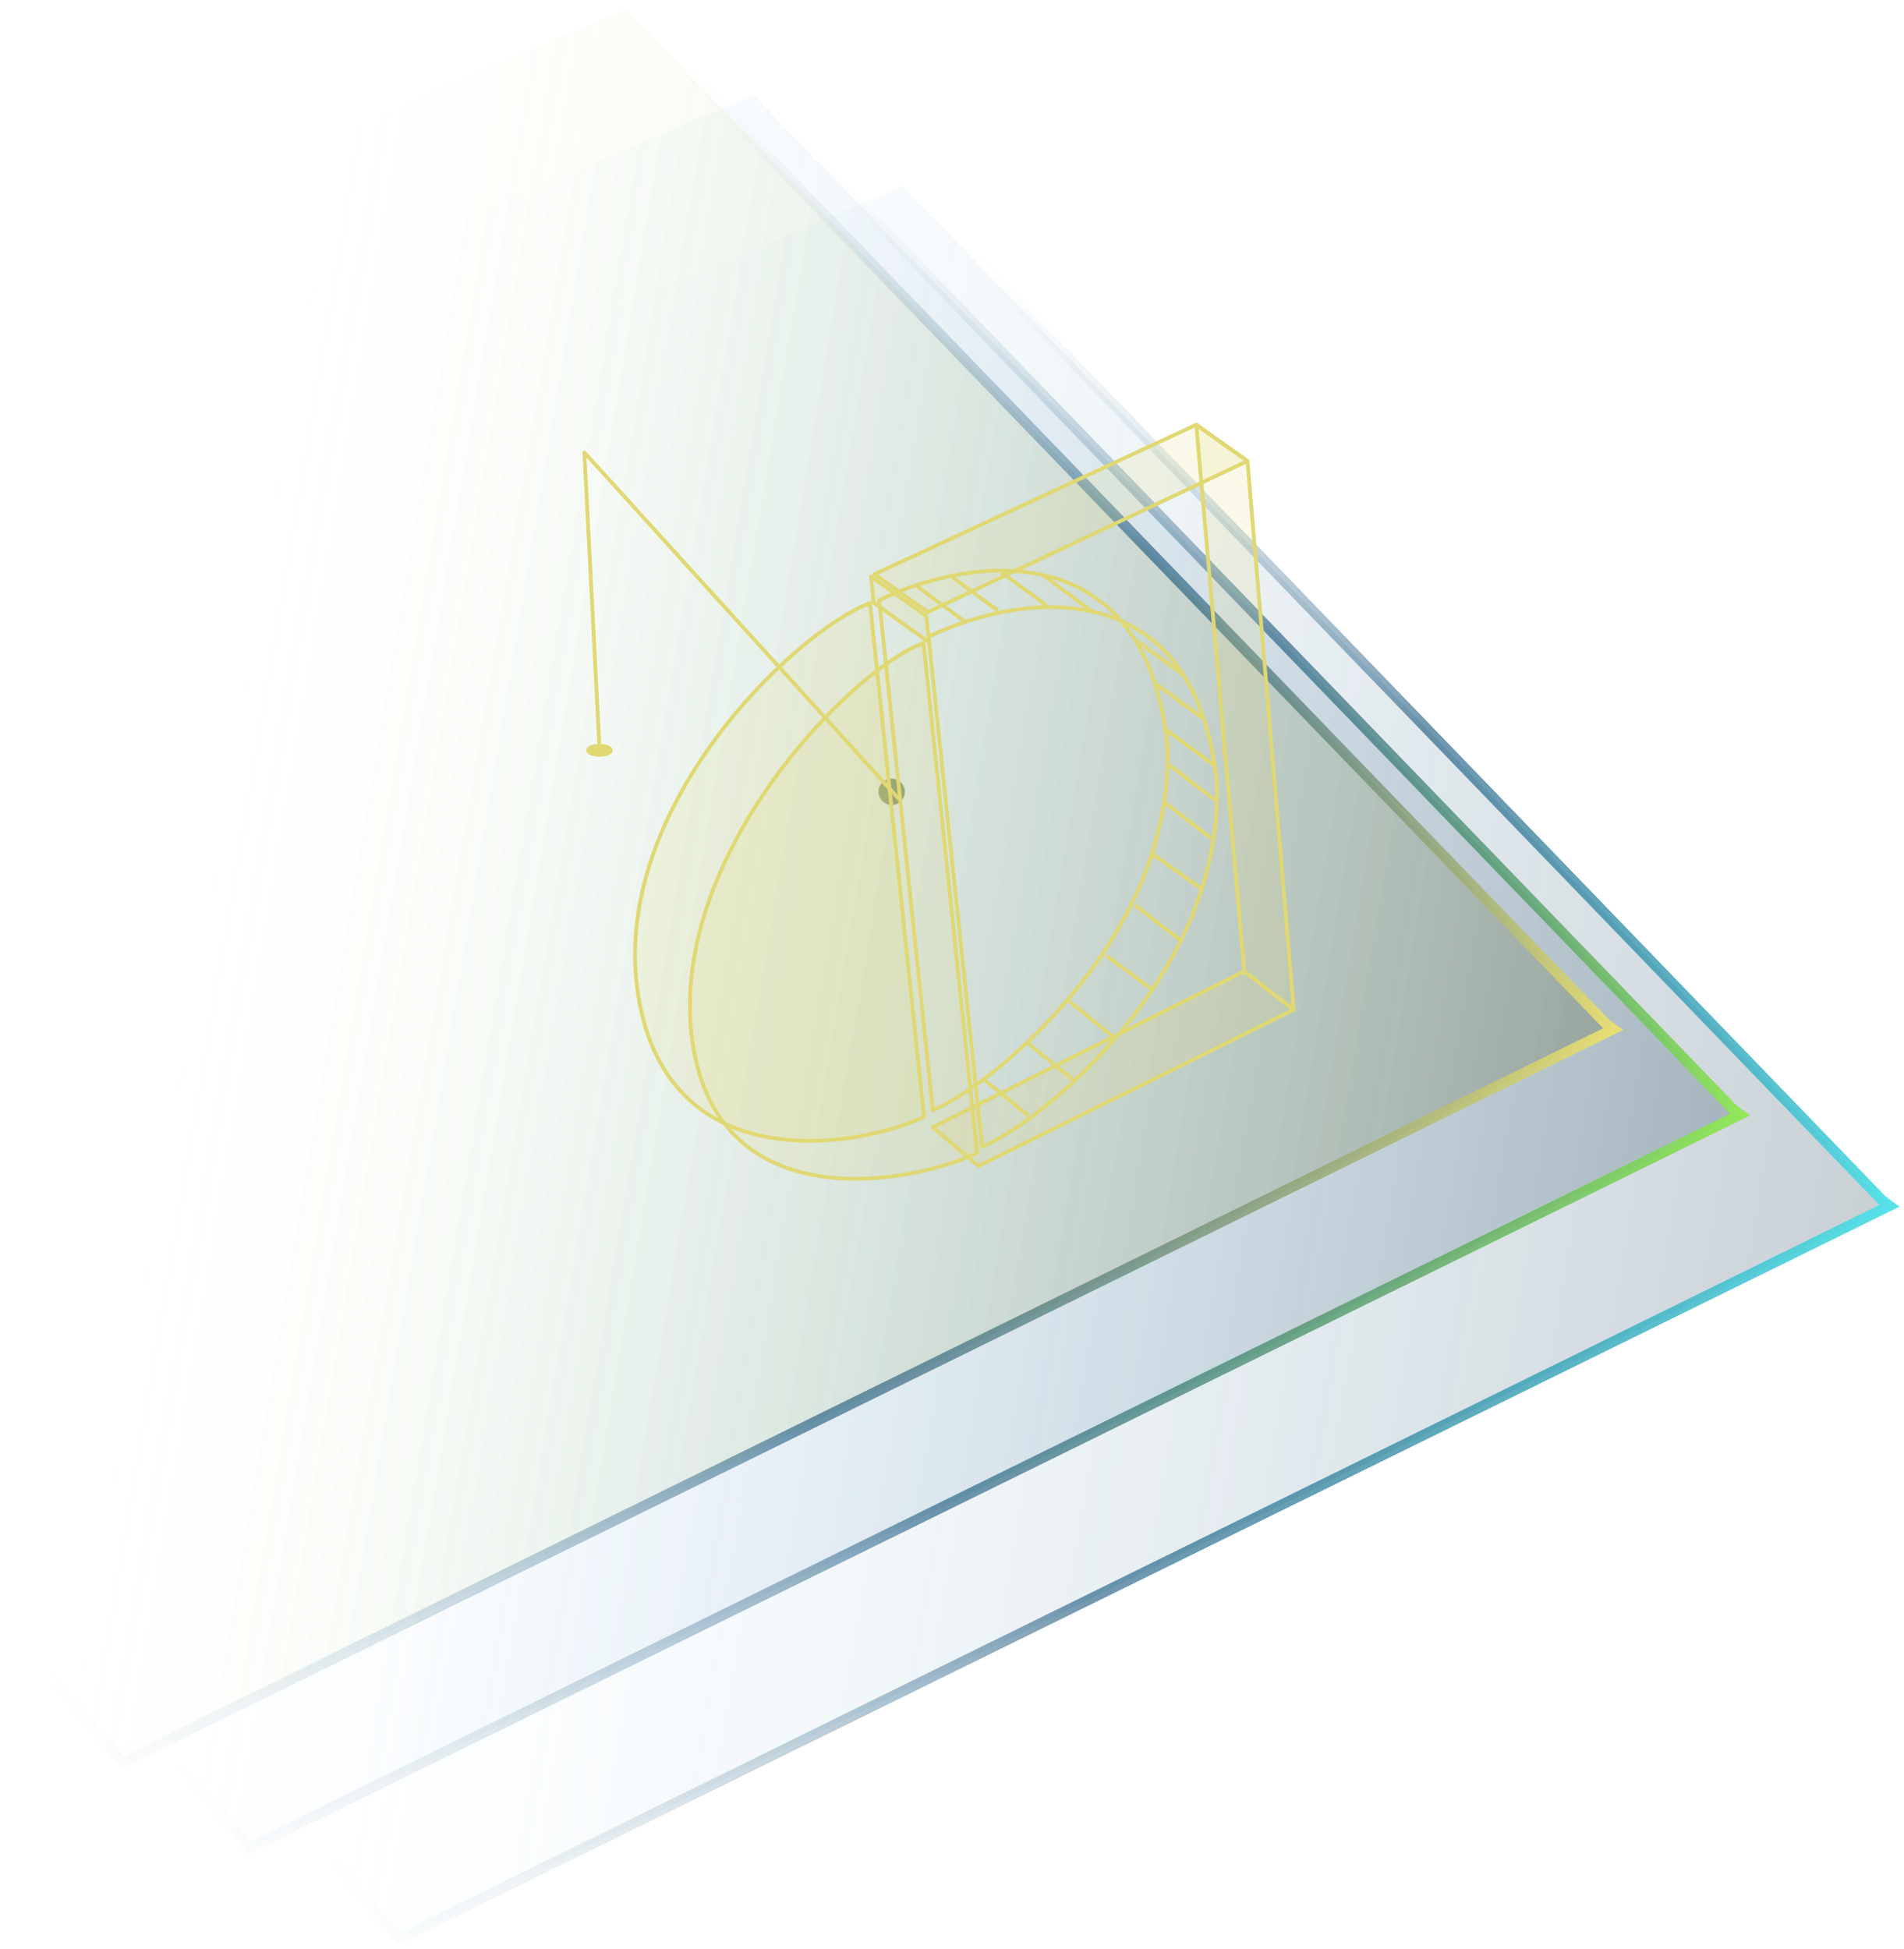<svg xmlns="http://www.w3.org/2000/svg" width="505" height="517" viewBox="0 0 505 517"><style>@-webkit-keyframes animate-svg-stroke-1{ 0%{ stroke-dashoffset: 1633.328px; stroke-dasharray: 1633.328px;} 100%{ stroke-dashoffset: 0px; stroke-dasharray: 1633.328px;}}@keyframes animate-svg-stroke-1{ 0%{ stroke-dashoffset: 1633.328px; stroke-dasharray: 1633.328px;} 100%{ stroke-dashoffset: 0px; stroke-dasharray: 1633.328px;}}@-webkit-keyframes animate-svg-fill-1{ 0%{ fill: transparent} 100%{ fill: url("#a")}}@keyframes animate-svg-fill-1{ 0%{ fill: transparent} 100%{ fill: url("#a")}}.svg-elem-1{ -webkit-animation: animate-svg-stroke-1 1s cubic-bezier(0.470, 0.000, 0.745, 0.715) 0s both, animate-svg-fill-1 0.7s cubic-bezier(0.470, 0.000, 0.745, 0.715) 0.8s both; animation: animate-svg-stroke-1 1s cubic-bezier(0.470, 0.000, 0.745, 0.715) 0s both, animate-svg-fill-1 0.7s cubic-bezier(0.470, 0.000, 0.745, 0.715) 0.8s both}@-webkit-keyframes animate-svg-stroke-2{ 0%{ stroke-dashoffset: 1633.328px; stroke-dasharray: 1633.328px;} 100%{ stroke-dashoffset: 0px; stroke-dasharray: 1633.328px;}}@keyframes animate-svg-stroke-2{ 0%{ stroke-dashoffset: 1633.328px; stroke-dasharray: 1633.328px;} 100%{ stroke-dashoffset: 0px; stroke-dasharray: 1633.328px;}}@-webkit-keyframes animate-svg-fill-2{ 0%{ fill: transparent} 100%{ fill: url("#a")}}@keyframes animate-svg-fill-2{ 0%{ fill: transparent} 100%{ fill: url("#a")}}.svg-elem-2{ -webkit-animation: animate-svg-stroke-2 1s cubic-bezier(0.470, 0.000, 0.745, 0.715) 0.12s both, animate-svg-fill-2 0.7s cubic-bezier(0.470, 0.000, 0.745, 0.715) 0.9s both; animation: animate-svg-stroke-2 1s cubic-bezier(0.470, 0.000, 0.745, 0.715) 0.12s both, animate-svg-fill-2 0.7s cubic-bezier(0.470, 0.000, 0.745, 0.715) 0.9s both}@-webkit-keyframes animate-svg-stroke-3{ 0%{ stroke-dashoffset: 1633.328px; stroke-dasharray: 1633.328px;} 100%{ stroke-dashoffset: 0px; stroke-dasharray: 1633.328px;}}@keyframes animate-svg-stroke-3{ 0%{ stroke-dashoffset: 1633.328px; stroke-dasharray: 1633.328px;} 100%{ stroke-dashoffset: 0px; stroke-dasharray: 1633.328px;}}@-webkit-keyframes animate-svg-fill-3{ 0%{ fill: transparent} 100%{ fill: url("#d")}}@keyframes animate-svg-fill-3{ 0%{ fill: transparent} 100%{ fill: url("#d")}}.svg-elem-3{ -webkit-animation: animate-svg-stroke-3 1s cubic-bezier(0.470, 0.000, 0.745, 0.715) 0.24s both, animate-svg-fill-3 0.7s cubic-bezier(0.470, 0.000, 0.745, 0.715) 1s both; animation: animate-svg-stroke-3 1s cubic-bezier(0.470, 0.000, 0.745, 0.715) 0.24s both, animate-svg-fill-3 0.7s cubic-bezier(0.470, 0.000, 0.745, 0.715) 1s both}@-webkit-keyframes animate-svg-stroke-4{ 0%{ stroke-dashoffset: 23.991px; stroke-dasharray: 23.991px;} 100%{ stroke-dashoffset: 0px; stroke-dasharray: 23.991px;}}@keyframes animate-svg-stroke-4{ 0%{ stroke-dashoffset: 23.991px; stroke-dasharray: 23.991px;} 100%{ stroke-dashoffset: 0px; stroke-dasharray: 23.991px;}}@-webkit-keyframes animate-svg-fill-4{ 0%{ fill: transparent} 100%{ fill: rgb(144, 158, 117)}}@keyframes animate-svg-fill-4{ 0%{ fill: transparent} 100%{ fill: rgb(144, 158, 117)}}.svg-elem-4{ -webkit-animation: animate-svg-stroke-4 1s cubic-bezier(0.470, 0.000, 0.745, 0.715) 0.36s both, animate-svg-fill-4 0.7s cubic-bezier(0.470, 0.000, 0.745, 0.715) 1.1s both; animation: animate-svg-stroke-4 1s cubic-bezier(0.470, 0.000, 0.745, 0.715) 0.36s both, animate-svg-fill-4 0.7s cubic-bezier(0.470, 0.000, 0.745, 0.715) 1.1s both}@-webkit-keyframes animate-svg-stroke-5{ 0%{ stroke-dashoffset: 362.818px; stroke-dasharray: 362.818px;} 100%{ stroke-dashoffset: 0px; stroke-dasharray: 362.818px;}}@keyframes animate-svg-stroke-5{ 0%{ stroke-dashoffset: 362.818px; stroke-dasharray: 362.818px;} 100%{ stroke-dashoffset: 0px; stroke-dasharray: 362.818px;}}@-webkit-keyframes animate-svg-fill-5{ 0%{ fill: transparent} 100%{ fill: rgb(223, 216, 115)}}@keyframes animate-svg-fill-5{ 0%{ fill: transparent} 100%{ fill: rgb(223, 216, 115)}}.svg-elem-5{ -webkit-animation: animate-svg-stroke-5 1s cubic-bezier(0.470, 0.000, 0.745, 0.715) 0.48s both, animate-svg-fill-5 0.7s cubic-bezier(0.470, 0.000, 0.745, 0.715) 1.2s both; animation: animate-svg-stroke-5 1s cubic-bezier(0.470, 0.000, 0.745, 0.715) 0.48s both, animate-svg-fill-5 0.7s cubic-bezier(0.470, 0.000, 0.745, 0.715) 1.2s both}@-webkit-keyframes animate-svg-stroke-6{ 0%{ stroke-dashoffset: 364.27px; stroke-dasharray: 364.27px;} 100%{ stroke-dashoffset: 0px; stroke-dasharray: 364.27px;}}@keyframes animate-svg-stroke-6{ 0%{ stroke-dashoffset: 364.27px; stroke-dasharray: 364.27px;} 100%{ stroke-dashoffset: 0px; stroke-dasharray: 364.27px;}}@-webkit-keyframes animate-svg-fill-6{ 0%{ fill: transparent} 100%{ fill: rgb(223, 216, 115)}}@keyframes animate-svg-fill-6{ 0%{ fill: transparent} 100%{ fill: rgb(223, 216, 115)}}.svg-elem-6{ -webkit-animation: animate-svg-stroke-6 1s cubic-bezier(0.470, 0.000, 0.745, 0.715) 0.6s both, animate-svg-fill-6 0.7s cubic-bezier(0.470, 0.000, 0.745, 0.715) 1.3s both; animation: animate-svg-stroke-6 1s cubic-bezier(0.470, 0.000, 0.745, 0.715) 0.6s both, animate-svg-fill-6 0.7s cubic-bezier(0.470, 0.000, 0.745, 0.715) 1.3s both}@-webkit-keyframes animate-svg-stroke-7{ 0%{ stroke-dashoffset: 223.861px; stroke-dasharray: 223.861px;} 100%{ stroke-dashoffset: 0px; stroke-dasharray: 223.861px;}}@keyframes animate-svg-stroke-7{ 0%{ stroke-dashoffset: 223.861px; stroke-dasharray: 223.861px;} 100%{ stroke-dashoffset: 0px; stroke-dasharray: 223.861px;}}@-webkit-keyframes animate-svg-fill-7{ 0%{ fill: transparent} 100%{ fill: rgb(223, 216, 115)}}@keyframes animate-svg-fill-7{ 0%{ fill: transparent} 100%{ fill: rgb(223, 216, 115)}}.svg-elem-7{ -webkit-animation: animate-svg-stroke-7 1s cubic-bezier(0.470, 0.000, 0.745, 0.715) 0.72s both, animate-svg-fill-7 0.7s cubic-bezier(0.470, 0.000, 0.745, 0.715) 1.4s both; animation: animate-svg-stroke-7 1s cubic-bezier(0.470, 0.000, 0.745, 0.715) 0.72s both, animate-svg-fill-7 0.7s cubic-bezier(0.470, 0.000, 0.745, 0.715) 1.4s both}@-webkit-keyframes animate-svg-stroke-8{ 0%{ stroke-dashoffset: 326.824px; stroke-dasharray: 326.824px;} 100%{ stroke-dashoffset: 0px; stroke-dasharray: 326.824px;}}@keyframes animate-svg-stroke-8{ 0%{ stroke-dashoffset: 326.824px; stroke-dasharray: 326.824px;} 100%{ stroke-dashoffset: 0px; stroke-dasharray: 326.824px;}}@-webkit-keyframes animate-svg-fill-8{ 0%{ fill: transparent} 100%{ fill: rgb(223, 216, 115)}}@keyframes animate-svg-fill-8{ 0%{ fill: transparent} 100%{ fill: rgb(223, 216, 115)}}.svg-elem-8{ -webkit-animation: animate-svg-stroke-8 1s cubic-bezier(0.470, 0.000, 0.745, 0.715) 0.84s both, animate-svg-fill-8 0.7s cubic-bezier(0.470, 0.000, 0.745, 0.715) 1.5s both; animation: animate-svg-stroke-8 1s cubic-bezier(0.470, 0.000, 0.745, 0.715) 0.84s both, animate-svg-fill-8 0.7s cubic-bezier(0.470, 0.000, 0.745, 0.715) 1.5s both}@-webkit-keyframes animate-svg-stroke-9{ 0%{ stroke-dashoffset: 220.279px; stroke-dasharray: 220.279px;} 100%{ stroke-dashoffset: 0px; stroke-dasharray: 220.279px;}}@keyframes animate-svg-stroke-9{ 0%{ stroke-dashoffset: 220.279px; stroke-dasharray: 220.279px;} 100%{ stroke-dashoffset: 0px; stroke-dasharray: 220.279px;}}@-webkit-keyframes animate-svg-fill-9{ 0%{ fill: transparent} 100%{ fill: rgb(223, 216, 115)}}@keyframes animate-svg-fill-9{ 0%{ fill: transparent} 100%{ fill: rgb(223, 216, 115)}}.svg-elem-9{ -webkit-animation: animate-svg-stroke-9 1s cubic-bezier(0.470, 0.000, 0.745, 0.715) 0.96s both, animate-svg-fill-9 0.7s cubic-bezier(0.470, 0.000, 0.745, 0.715) 1.6s both; animation: animate-svg-stroke-9 1s cubic-bezier(0.470, 0.000, 0.745, 0.715) 0.96s both, animate-svg-fill-9 0.7s cubic-bezier(0.470, 0.000, 0.745, 0.715) 1.6s both}@-webkit-keyframes animate-svg-stroke-10{ 0%{ stroke-dashoffset: 363.72px; stroke-dasharray: 363.72px;} 100%{ stroke-dashoffset: 0px; stroke-dasharray: 363.72px;}}@keyframes animate-svg-stroke-10{ 0%{ stroke-dashoffset: 363.72px; stroke-dasharray: 363.72px;} 100%{ stroke-dashoffset: 0px; stroke-dasharray: 363.72px;}}.svg-elem-10{ -webkit-animation: animate-svg-stroke-10 1s cubic-bezier(0.470, 0.000, 0.745, 0.715) 1.08s both, animate-svg-fill-10 0.7s cubic-bezier(0.470, 0.000, 0.745, 0.715) 1.7s both; animation: animate-svg-stroke-10 1s cubic-bezier(0.470, 0.000, 0.745, 0.715) 1.08s both, animate-svg-fill-10 0.7s cubic-bezier(0.470, 0.000, 0.745, 0.715) 1.7s both}@-webkit-keyframes animate-svg-stroke-11{ 0%{ stroke-dashoffset: 363.72px; stroke-dasharray: 363.72px;} 100%{ stroke-dashoffset: 0px; stroke-dasharray: 363.72px;}}@keyframes animate-svg-stroke-11{ 0%{ stroke-dashoffset: 363.72px; stroke-dasharray: 363.72px;} 100%{ stroke-dashoffset: 0px; stroke-dasharray: 363.72px;}}.svg-elem-11{ -webkit-animation: animate-svg-stroke-11 1s cubic-bezier(0.470, 0.000, 0.745, 0.715) 1.2s both, animate-svg-fill-11 0.7s cubic-bezier(0.470, 0.000, 0.745, 0.715) 1.8s both; animation: animate-svg-stroke-11 1s cubic-bezier(0.470, 0.000, 0.745, 0.715) 1.2s both, animate-svg-fill-11 0.7s cubic-bezier(0.470, 0.000, 0.745, 0.715) 1.8s both}@-webkit-keyframes animate-svg-stroke-12{ 0%{ stroke-dashoffset: 52.125px; stroke-dasharray: 52.125px;} 100%{ stroke-dashoffset: 0px; stroke-dasharray: 52.125px;}}@keyframes animate-svg-stroke-12{ 0%{ stroke-dashoffset: 52.125px; stroke-dasharray: 52.125px;} 100%{ stroke-dashoffset: 0px; stroke-dasharray: 52.125px;}}@-webkit-keyframes animate-svg-fill-12{ 0%{ fill: transparent} 100%{ fill: rgb(223, 216, 115)}}@keyframes animate-svg-fill-12{ 0%{ fill: transparent} 100%{ fill: rgb(223, 216, 115)}}.svg-elem-12{ -webkit-animation: animate-svg-stroke-12 1s cubic-bezier(0.470, 0.000, 0.745, 0.715) 1.32s both, animate-svg-fill-12 0.7s cubic-bezier(0.470, 0.000, 0.745, 0.715) 1.9s both; animation: animate-svg-stroke-12 1s cubic-bezier(0.470, 0.000, 0.745, 0.715) 1.32s both, animate-svg-fill-12 0.7s cubic-bezier(0.470, 0.000, 0.745, 0.715) 1.9s both}@-webkit-keyframes animate-svg-stroke-13{ 0%{ stroke-dashoffset: 17.556px; stroke-dasharray: 17.556px;} 100%{ stroke-dashoffset: 0px; stroke-dasharray: 17.556px;}}@keyframes animate-svg-stroke-13{ 0%{ stroke-dashoffset: 17.556px; stroke-dasharray: 17.556px;} 100%{ stroke-dashoffset: 0px; stroke-dasharray: 17.556px;}}@-webkit-keyframes animate-svg-fill-13{ 0%{ fill: transparent} 100%{ fill: rgb(223, 216, 115)}}@keyframes animate-svg-fill-13{ 0%{ fill: transparent} 100%{ fill: rgb(223, 216, 115)}}.svg-elem-13{ -webkit-animation: animate-svg-stroke-13 1s cubic-bezier(0.470, 0.000, 0.745, 0.715) 1.44s both, animate-svg-fill-13 0.7s cubic-bezier(0.470, 0.000, 0.745, 0.715) 2s both; animation: animate-svg-stroke-13 1s cubic-bezier(0.470, 0.000, 0.745, 0.715) 1.44s both, animate-svg-fill-13 0.7s cubic-bezier(0.470, 0.000, 0.745, 0.715) 2s both}@-webkit-keyframes animate-svg-stroke-14{ 0%{ stroke-dashoffset: 17.556px; stroke-dasharray: 17.556px;} 100%{ stroke-dashoffset: 0px; stroke-dasharray: 17.556px;}}@keyframes animate-svg-stroke-14{ 0%{ stroke-dashoffset: 17.556px; stroke-dasharray: 17.556px;} 100%{ stroke-dashoffset: 0px; stroke-dasharray: 17.556px;}}@-webkit-keyframes animate-svg-fill-14{ 0%{ fill: transparent} 100%{ fill: rgb(223, 216, 115)}}@keyframes animate-svg-fill-14{ 0%{ fill: transparent} 100%{ fill: rgb(223, 216, 115)}}.svg-elem-14{ -webkit-animation: animate-svg-stroke-14 1s cubic-bezier(0.470, 0.000, 0.745, 0.715) 1.56s both, animate-svg-fill-14 0.7s cubic-bezier(0.470, 0.000, 0.745, 0.715) 2.1s both; animation: animate-svg-stroke-14 1s cubic-bezier(0.470, 0.000, 0.745, 0.715) 1.56s both, animate-svg-fill-14 0.7s cubic-bezier(0.470, 0.000, 0.745, 0.715) 2.1s both}@-webkit-keyframes animate-svg-stroke-15{ 0%{ stroke-dashoffset: 17.556px; stroke-dasharray: 17.556px;} 100%{ stroke-dashoffset: 0px; stroke-dasharray: 17.556px;}}@keyframes animate-svg-stroke-15{ 0%{ stroke-dashoffset: 17.556px; stroke-dasharray: 17.556px;} 100%{ stroke-dashoffset: 0px; stroke-dasharray: 17.556px;}}@-webkit-keyframes animate-svg-fill-15{ 0%{ fill: transparent} 100%{ fill: rgb(223, 216, 115)}}@keyframes animate-svg-fill-15{ 0%{ fill: transparent} 100%{ fill: rgb(223, 216, 115)}}.svg-elem-15{ -webkit-animation: animate-svg-stroke-15 1s cubic-bezier(0.470, 0.000, 0.745, 0.715) 1.68s both, animate-svg-fill-15 0.7s cubic-bezier(0.470, 0.000, 0.745, 0.715) 2.2s both; animation: animate-svg-stroke-15 1s cubic-bezier(0.470, 0.000, 0.745, 0.715) 1.68s both, animate-svg-fill-15 0.7s cubic-bezier(0.470, 0.000, 0.745, 0.715) 2.2s both}@-webkit-keyframes animate-svg-stroke-16{ 0%{ stroke-dashoffset: 16.866px; stroke-dasharray: 16.866px;} 100%{ stroke-dashoffset: 0px; stroke-dasharray: 16.866px;}}@keyframes animate-svg-stroke-16{ 0%{ stroke-dashoffset: 16.866px; stroke-dasharray: 16.866px;} 100%{ stroke-dashoffset: 0px; stroke-dasharray: 16.866px;}}@-webkit-keyframes animate-svg-fill-16{ 0%{ fill: transparent} 100%{ fill: rgb(223, 216, 115)}}@keyframes animate-svg-fill-16{ 0%{ fill: transparent} 100%{ fill: rgb(223, 216, 115)}}.svg-elem-16{ -webkit-animation: animate-svg-stroke-16 1s cubic-bezier(0.470, 0.000, 0.745, 0.715) 1.8s both, animate-svg-fill-16 0.7s cubic-bezier(0.470, 0.000, 0.745, 0.715) 2.3s both; animation: animate-svg-stroke-16 1s cubic-bezier(0.470, 0.000, 0.745, 0.715) 1.8s both, animate-svg-fill-16 0.7s cubic-bezier(0.470, 0.000, 0.745, 0.715) 2.3s both}@-webkit-keyframes animate-svg-stroke-17{ 0%{ stroke-dashoffset: 17.207px; stroke-dasharray: 17.207px;} 100%{ stroke-dashoffset: 0px; stroke-dasharray: 17.207px;}}@keyframes animate-svg-stroke-17{ 0%{ stroke-dashoffset: 17.207px; stroke-dasharray: 17.207px;} 100%{ stroke-dashoffset: 0px; stroke-dasharray: 17.207px;}}@-webkit-keyframes animate-svg-fill-17{ 0%{ fill: transparent} 100%{ fill: rgb(223, 216, 115)}}@keyframes animate-svg-fill-17{ 0%{ fill: transparent} 100%{ fill: rgb(223, 216, 115)}}.svg-elem-17{ -webkit-animation: animate-svg-stroke-17 1s cubic-bezier(0.470, 0.000, 0.745, 0.715) 1.92s both, animate-svg-fill-17 0.7s cubic-bezier(0.470, 0.000, 0.745, 0.715) 2.4s both; animation: animate-svg-stroke-17 1s cubic-bezier(0.470, 0.000, 0.745, 0.715) 1.92s both, animate-svg-fill-17 0.7s cubic-bezier(0.470, 0.000, 0.745, 0.715) 2.4s both}@-webkit-keyframes animate-svg-stroke-18{ 0%{ stroke-dashoffset: 17.945px; stroke-dasharray: 17.945px;} 100%{ stroke-dashoffset: 0px; stroke-dasharray: 17.945px;}}@keyframes animate-svg-stroke-18{ 0%{ stroke-dashoffset: 17.945px; stroke-dasharray: 17.945px;} 100%{ stroke-dashoffset: 0px; stroke-dasharray: 17.945px;}}@-webkit-keyframes animate-svg-fill-18{ 0%{ fill: transparent} 100%{ fill: rgb(223, 216, 115)}}@keyframes animate-svg-fill-18{ 0%{ fill: transparent} 100%{ fill: rgb(223, 216, 115)}}.svg-elem-18{ -webkit-animation: animate-svg-stroke-18 1s cubic-bezier(0.470, 0.000, 0.745, 0.715) 2.04s both, animate-svg-fill-18 0.7s cubic-bezier(0.470, 0.000, 0.745, 0.715) 2.5s both; animation: animate-svg-stroke-18 1s cubic-bezier(0.470, 0.000, 0.745, 0.715) 2.04s both, animate-svg-fill-18 0.7s cubic-bezier(0.470, 0.000, 0.745, 0.715) 2.5s both}@-webkit-keyframes animate-svg-stroke-19{ 0%{ stroke-dashoffset: 17.207px; stroke-dasharray: 17.207px;} 100%{ stroke-dashoffset: 0px; stroke-dasharray: 17.207px;}}@keyframes animate-svg-stroke-19{ 0%{ stroke-dashoffset: 17.207px; stroke-dasharray: 17.207px;} 100%{ stroke-dashoffset: 0px; stroke-dasharray: 17.207px;}}@-webkit-keyframes animate-svg-fill-19{ 0%{ fill: transparent} 100%{ fill: rgb(223, 216, 115)}}@keyframes animate-svg-fill-19{ 0%{ fill: transparent} 100%{ fill: rgb(223, 216, 115)}}.svg-elem-19{ -webkit-animation: animate-svg-stroke-19 1s cubic-bezier(0.470, 0.000, 0.745, 0.715) 2.16s both, animate-svg-fill-19 0.7s cubic-bezier(0.470, 0.000, 0.745, 0.715) 2.6s both; animation: animate-svg-stroke-19 1s cubic-bezier(0.470, 0.000, 0.745, 0.715) 2.16s both, animate-svg-fill-19 0.7s cubic-bezier(0.470, 0.000, 0.745, 0.715) 2.6s both}@-webkit-keyframes animate-svg-stroke-20{ 0%{ stroke-dashoffset: 17.207px; stroke-dasharray: 17.207px;} 100%{ stroke-dashoffset: 0px; stroke-dasharray: 17.207px;}}@keyframes animate-svg-stroke-20{ 0%{ stroke-dashoffset: 17.207px; stroke-dasharray: 17.207px;} 100%{ stroke-dashoffset: 0px; stroke-dasharray: 17.207px;}}@-webkit-keyframes animate-svg-fill-20{ 0%{ fill: transparent} 100%{ fill: rgb(223, 216, 115)}}@keyframes animate-svg-fill-20{ 0%{ fill: transparent} 100%{ fill: rgb(223, 216, 115)}}.svg-elem-20{ -webkit-animation: animate-svg-stroke-20 1s cubic-bezier(0.470, 0.000, 0.745, 0.715) 2.28s both, animate-svg-fill-20 0.7s cubic-bezier(0.470, 0.000, 0.745, 0.715) 2.7s both; animation: animate-svg-stroke-20 1s cubic-bezier(0.470, 0.000, 0.745, 0.715) 2.28s both, animate-svg-fill-20 0.7s cubic-bezier(0.470, 0.000, 0.745, 0.715) 2.7s both}@-webkit-keyframes animate-svg-stroke-21{ 0%{ stroke-dashoffset: 18.279px; stroke-dasharray: 18.279px;} 100%{ stroke-dashoffset: 0px; stroke-dasharray: 18.279px;}}@keyframes animate-svg-stroke-21{ 0%{ stroke-dashoffset: 18.279px; stroke-dasharray: 18.279px;} 100%{ stroke-dashoffset: 0px; stroke-dasharray: 18.279px;}}@-webkit-keyframes animate-svg-fill-21{ 0%{ fill: transparent} 100%{ fill: rgb(223, 216, 115)}}@keyframes animate-svg-fill-21{ 0%{ fill: transparent} 100%{ fill: rgb(223, 216, 115)}}.svg-elem-21{ -webkit-animation: animate-svg-stroke-21 1s cubic-bezier(0.470, 0.000, 0.745, 0.715) 2.4s both, animate-svg-fill-21 0.7s cubic-bezier(0.470, 0.000, 0.745, 0.715) 2.8s both; animation: animate-svg-stroke-21 1s cubic-bezier(0.470, 0.000, 0.745, 0.715) 2.4s both, animate-svg-fill-21 0.7s cubic-bezier(0.470, 0.000, 0.745, 0.715) 2.8s both}@-webkit-keyframes animate-svg-stroke-22{ 0%{ stroke-dashoffset: 16.866px; stroke-dasharray: 16.866px;} 100%{ stroke-dashoffset: 0px; stroke-dasharray: 16.866px;}}@keyframes animate-svg-stroke-22{ 0%{ stroke-dashoffset: 16.866px; stroke-dasharray: 16.866px;} 100%{ stroke-dashoffset: 0px; stroke-dasharray: 16.866px;}}@-webkit-keyframes animate-svg-fill-22{ 0%{ fill: transparent} 100%{ fill: rgb(223, 216, 115)}}@keyframes animate-svg-fill-22{ 0%{ fill: transparent} 100%{ fill: rgb(223, 216, 115)}}.svg-elem-22{ -webkit-animation: animate-svg-stroke-22 1s cubic-bezier(0.470, 0.000, 0.745, 0.715) 2.52s both, animate-svg-fill-22 0.7s cubic-bezier(0.470, 0.000, 0.745, 0.715) 2.9s both; animation: animate-svg-stroke-22 1s cubic-bezier(0.470, 0.000, 0.745, 0.715) 2.52s both, animate-svg-fill-22 0.7s cubic-bezier(0.470, 0.000, 0.745, 0.715) 2.9s both}@-webkit-keyframes animate-svg-stroke-23{ 0%{ stroke-dashoffset: 16.866px; stroke-dasharray: 16.866px;} 100%{ stroke-dashoffset: 0px; stroke-dasharray: 16.866px;}}@keyframes animate-svg-stroke-23{ 0%{ stroke-dashoffset: 16.866px; stroke-dasharray: 16.866px;} 100%{ stroke-dashoffset: 0px; stroke-dasharray: 16.866px;}}@-webkit-keyframes animate-svg-fill-23{ 0%{ fill: transparent} 100%{ fill: rgb(223, 216, 115)}}@keyframes animate-svg-fill-23{ 0%{ fill: transparent} 100%{ fill: rgb(223, 216, 115)}}.svg-elem-23{ -webkit-animation: animate-svg-stroke-23 1s cubic-bezier(0.470, 0.000, 0.745, 0.715) 2.64s both, animate-svg-fill-23 0.7s cubic-bezier(0.470, 0.000, 0.745, 0.715) 3s both; animation: animate-svg-stroke-23 1s cubic-bezier(0.470, 0.000, 0.745, 0.715) 2.64s both, animate-svg-fill-23 0.7s cubic-bezier(0.470, 0.000, 0.745, 0.715) 3s both}@-webkit-keyframes animate-svg-stroke-24{ 0%{ stroke-dashoffset: 18.279px; stroke-dasharray: 18.279px;} 100%{ stroke-dashoffset: 0px; stroke-dasharray: 18.279px;}}@keyframes animate-svg-stroke-24{ 0%{ stroke-dashoffset: 18.279px; stroke-dasharray: 18.279px;} 100%{ stroke-dashoffset: 0px; stroke-dasharray: 18.279px;}}@-webkit-keyframes animate-svg-fill-24{ 0%{ fill: transparent} 100%{ fill: rgb(223, 216, 115)}}@keyframes animate-svg-fill-24{ 0%{ fill: transparent} 100%{ fill: rgb(223, 216, 115)}}.svg-elem-24{ -webkit-animation: animate-svg-stroke-24 1s cubic-bezier(0.470, 0.000, 0.745, 0.715) 2.76s both, animate-svg-fill-24 0.7s cubic-bezier(0.470, 0.000, 0.745, 0.715) 3.1s both; animation: animate-svg-stroke-24 1s cubic-bezier(0.470, 0.000, 0.745, 0.715) 2.76s both, animate-svg-fill-24 0.7s cubic-bezier(0.470, 0.000, 0.745, 0.715) 3.1s both}@-webkit-keyframes animate-svg-stroke-25{ 0%{ stroke-dashoffset: 16.866px; stroke-dasharray: 16.866px;} 100%{ stroke-dashoffset: 0px; stroke-dasharray: 16.866px;}}@keyframes animate-svg-stroke-25{ 0%{ stroke-dashoffset: 16.866px; stroke-dasharray: 16.866px;} 100%{ stroke-dashoffset: 0px; stroke-dasharray: 16.866px;}}@-webkit-keyframes animate-svg-fill-25{ 0%{ fill: transparent} 100%{ fill: rgb(223, 216, 115)}}@keyframes animate-svg-fill-25{ 0%{ fill: transparent} 100%{ fill: rgb(223, 216, 115)}}.svg-elem-25{ -webkit-animation: animate-svg-stroke-25 1s cubic-bezier(0.470, 0.000, 0.745, 0.715) 2.88s both, animate-svg-fill-25 0.7s cubic-bezier(0.470, 0.000, 0.745, 0.715) 3.2s both; animation: animate-svg-stroke-25 1s cubic-bezier(0.470, 0.000, 0.745, 0.715) 2.88s both, animate-svg-fill-25 0.7s cubic-bezier(0.470, 0.000, 0.745, 0.715) 3.2s both}@-webkit-keyframes animate-svg-stroke-26{ 0%{ stroke-dashoffset: 16.866px; stroke-dasharray: 16.866px;} 100%{ stroke-dashoffset: 0px; stroke-dasharray: 16.866px;}}@keyframes animate-svg-stroke-26{ 0%{ stroke-dashoffset: 16.866px; stroke-dasharray: 16.866px;} 100%{ stroke-dashoffset: 0px; stroke-dasharray: 16.866px;}}@-webkit-keyframes animate-svg-fill-26{ 0%{ fill: transparent} 100%{ fill: rgb(223, 216, 115)}}@keyframes animate-svg-fill-26{ 0%{ fill: transparent} 100%{ fill: rgb(223, 216, 115)}}.svg-elem-26{ -webkit-animation: animate-svg-stroke-26 1s cubic-bezier(0.470, 0.000, 0.745, 0.715) 3s both, animate-svg-fill-26 0.7s cubic-bezier(0.470, 0.000, 0.745, 0.715) 3.3s both; animation: animate-svg-stroke-26 1s cubic-bezier(0.470, 0.000, 0.745, 0.715) 3s both, animate-svg-fill-26 0.7s cubic-bezier(0.470, 0.000, 0.745, 0.715) 3.3s both}@-webkit-keyframes animate-svg-stroke-27{ 0%{ stroke-dashoffset: 18.279px; stroke-dasharray: 18.279px;} 100%{ stroke-dashoffset: 0px; stroke-dasharray: 18.279px;}}@keyframes animate-svg-stroke-27{ 0%{ stroke-dashoffset: 18.279px; stroke-dasharray: 18.279px;} 100%{ stroke-dashoffset: 0px; stroke-dasharray: 18.279px;}}@-webkit-keyframes animate-svg-fill-27{ 0%{ fill: transparent} 100%{ fill: rgb(223, 216, 115)}}@keyframes animate-svg-fill-27{ 0%{ fill: transparent} 100%{ fill: rgb(223, 216, 115)}}.svg-elem-27{ -webkit-animation: animate-svg-stroke-27 1s cubic-bezier(0.470, 0.000, 0.745, 0.715) 3.12s both, animate-svg-fill-27 0.7s cubic-bezier(0.470, 0.000, 0.745, 0.715) 3.4s both; animation: animate-svg-stroke-27 1s cubic-bezier(0.470, 0.000, 0.745, 0.715) 3.12s both, animate-svg-fill-27 0.7s cubic-bezier(0.470, 0.000, 0.745, 0.715) 3.4s both}@-webkit-keyframes animate-svg-stroke-28{ 0%{ stroke-dashoffset: 16.355px; stroke-dasharray: 16.355px;} 100%{ stroke-dashoffset: 0px; stroke-dasharray: 16.355px;}}@keyframes animate-svg-stroke-28{ 0%{ stroke-dashoffset: 16.355px; stroke-dasharray: 16.355px;} 100%{ stroke-dashoffset: 0px; stroke-dasharray: 16.355px;}}@-webkit-keyframes animate-svg-fill-28{ 0%{ fill: transparent} 100%{ fill: rgb(223, 216, 115)}}@keyframes animate-svg-fill-28{ 0%{ fill: transparent} 100%{ fill: rgb(223, 216, 115)}}.svg-elem-28{ -webkit-animation: animate-svg-stroke-28 1s cubic-bezier(0.470, 0.000, 0.745, 0.715) 3.24s both, animate-svg-fill-28 0.7s cubic-bezier(0.470, 0.000, 0.745, 0.715) 3.5s both; animation: animate-svg-stroke-28 1s cubic-bezier(0.470, 0.000, 0.745, 0.715) 3.24s both, animate-svg-fill-28 0.7s cubic-bezier(0.470, 0.000, 0.745, 0.715) 3.5s both}@-webkit-keyframes animate-svg-stroke-29{ 0%{ stroke-dashoffset: 204.845px; stroke-dasharray: 204.845px;} 100%{ stroke-dashoffset: 0px; stroke-dasharray: 204.845px;}}@keyframes animate-svg-stroke-29{ 0%{ stroke-dashoffset: 204.845px; stroke-dasharray: 204.845px;} 100%{ stroke-dashoffset: 0px; stroke-dasharray: 204.845px;}}.svg-elem-29{ -webkit-animation: animate-svg-stroke-29 1s cubic-bezier(0.470, 0.000, 0.745, 0.715) 3.36s both, animate-svg-fill-29 0.7s cubic-bezier(0.470, 0.000, 0.745, 0.715) 3.6s both; animation: animate-svg-stroke-29 1s cubic-bezier(0.470, 0.000, 0.745, 0.715) 3.36s both, animate-svg-fill-29 0.7s cubic-bezier(0.470, 0.000, 0.745, 0.715) 3.6s both}</style><defs><linearGradient id="a" x1="56.806%" x2="-40.955%" y1="42.105%" y2="46.751%"><stop offset="0%" stop-color="#8ACAF2" stop-opacity="0"></stop><stop offset="100%" stop-opacity=".478"></stop></linearGradient><linearGradient id="b" x1="49.347%" x2="-1.811%" y1="37.407%" y2="47.688%"><stop offset="0%" stop-color="#FFF" stop-opacity="0"></stop><stop offset="50.5%" stop-color="#084A74" stop-opacity=".57"></stop><stop offset="100%" stop-color="#58E6EC"></stop></linearGradient><linearGradient id="c" x1="49.347%" x2="-1.811%" y1="37.407%" y2="47.688%"><stop offset="0%" stop-color="#FFF" stop-opacity="0"></stop><stop offset="50.5%" stop-color="#084A74" stop-opacity=".57"></stop><stop offset="100%" stop-color="#96EC58"></stop></linearGradient><linearGradient id="d" x1="56.806%" x2="-40.955%" y1="42.105%" y2="46.751%"><stop offset="0%" stop-color="#D7F28A" stop-opacity="0"></stop><stop offset="100%" stop-opacity=".478"></stop></linearGradient><linearGradient id="e" x1="49.347%" x2="-1.811%" y1="37.407%" y2="47.688%"><stop offset="0%" stop-color="#FFF" stop-opacity="0"></stop><stop offset="50.5%" stop-color="#084A74" stop-opacity=".57"></stop><stop offset="100%" stop-color="#EFE374"></stop></linearGradient></defs><g fill="none" fill-rule="evenodd"><g stroke-width="2.768" transform="rotate(24 470.634 -388.363)"><polygon fill="url(#a)" stroke="url(#b)" points="429.689 106.854 147.389 352.257 145.409 353.455 147.389 354.654 521.56 581.189 522.228 581.588 522.886 581.189 801.409 304.078" transform="scale(-1 1) rotate(19 0 -2484.76)" class="svg-elem-1"></polygon><polygon fill="url(#a)" stroke="url(#c)" points="383.689 100.854 101.389 346.257 99.409 347.455 101.389 348.654 475.56 575.189 476.228 575.588 476.886 575.189 755.409 298.078" transform="scale(-1 1) rotate(19 0 -2215.875)" class="svg-elem-2"></polygon><polygon fill="url(#d)" stroke="url(#e)" points="343.689 93.854 61.389 339.257 59.409 340.455 61.389 341.654 435.56 568.189 436.228 568.588 436.886 568.189 715.409 291.078" transform="scale(-1 1) rotate(19 0 -1983.845)" class="svg-elem-3"></polygon></g><circle cx="236.5" cy="210" r="3.5" fill="#909E75" fill-rule="nonzero" class="svg-elem-4"></circle><g fill-rule="nonzero" stroke="#DFD873" stroke-linejoin="round" transform="scale(-1 1) rotate(6 -1227.118 -3090.012)"><path fill="#DFD873" fill-opacity=".157" d="M90.5,50 L90.5,186 C107,192 160.5,197.5 162.5,149 C164.5,100.5 111.5,55.5 90.5,50 Z" class="svg-elem-5"></path><path fill="#DFD873" fill-opacity=".157" d="M103.5,38 L103.5,175 C120,181 172.5,185.5 175.5,135.5 C178.5,85.5 124.5,43.5 103.5,38 Z" class="svg-elem-6"></path><polygon fill="#DFD873" fill-opacity=".157" points="12.5 0 0 11 88.5 42 101.5 30.5" class="svg-elem-7"></polygon><polygon fill="#DFD873" fill-opacity=".157" points="0 11 3 157 15 145.5 12.5 0" class="svg-elem-8"></polygon><polygon fill="#DFD873" fill-opacity=".157" points="15 145.5 3 157 90.5 189.5 101.5 178" class="svg-elem-9"></polygon><path d="M89,48.5 C62.5,39 17,39 17,94.5 C20,145.5 73,180 89,184.5 L89,48.5 Z" class="svg-elem-10"></path><path d="M101,37.5 C74.5,28 29,28 29,83.5 C32,134.5 85,169 101,173.5 L101,37.5 Z" class="svg-elem-11"></path><polygon fill="#DFD873" fill-opacity=".157" points="89 43 89 50 102.5 38 102.5 31" class="svg-elem-12"></polygon><line x1="87" x2="76" y1="166.5" y2="177.5" fill="#DFD873" fill-opacity=".157" class="svg-elem-13"></line><line x1="74" x2="63" y1="158.5" y2="169.5" fill="#DFD873" fill-opacity=".157" class="svg-elem-14"></line><line x1="62" x2="51" y1="148.5" y2="159.5" fill="#DFD873" fill-opacity=".157" class="svg-elem-15"></line><line x1="51" x2="40" y1="137.5" y2="147.5" fill="#DFD873" fill-opacity=".157" class="svg-elem-16"></line><line x1="42" x2="31" y1="125" y2="135.5" fill="#DFD873" fill-opacity=".157" class="svg-elem-17"></line><line x1="36" x2="24" y1="112" y2="122.5" fill="#DFD873" fill-opacity=".157" class="svg-elem-18"></line><line x1="31" x2="20" y1="99" y2="109.5" fill="#DFD873" fill-opacity=".157" class="svg-elem-19"></line><line x1="29" x2="18" y1="89" y2="99.5" fill="#DFD873" fill-opacity=".157" class="svg-elem-20"></line><line x1="29" x2="17" y1="79.5" y2="90.5" fill="#DFD873" fill-opacity=".157" class="svg-elem-21"></line><line x1="30" x2="19" y1="67.5" y2="77.5" fill="#DFD873" fill-opacity=".157" class="svg-elem-22"></line><line x1="34" x2="23" y1="55.5" y2="65.5" fill="#DFD873" fill-opacity=".157" class="svg-elem-23"></line><line x1="57" x2="45" y1="35.5" y2="46.5" fill="#DFD873" fill-opacity=".157" class="svg-elem-24"></line><line x1="68" x2="57" y1="33.5" y2="43.5" fill="#DFD873" fill-opacity=".157" class="svg-elem-25"></line><line x1="81" x2="70" y1="33.5" y2="43.5" fill="#DFD873" fill-opacity=".157" class="svg-elem-26"></line><line x1="91" x2="79" y1="34.5" y2="45.5" fill="#DFD873" fill-opacity=".157" class="svg-elem-27"></line></g><g fill-rule="nonzero" stroke="#DFD873" stroke-linejoin="round" transform="translate(155 120)"><ellipse cx="4" cy="79" fill="#DFD873" rx="3" ry="1.2" class="svg-elem-28"></ellipse><polyline points="4 78.5 0 0 83.5 92" class="svg-elem-29"></polyline></g></g></svg>